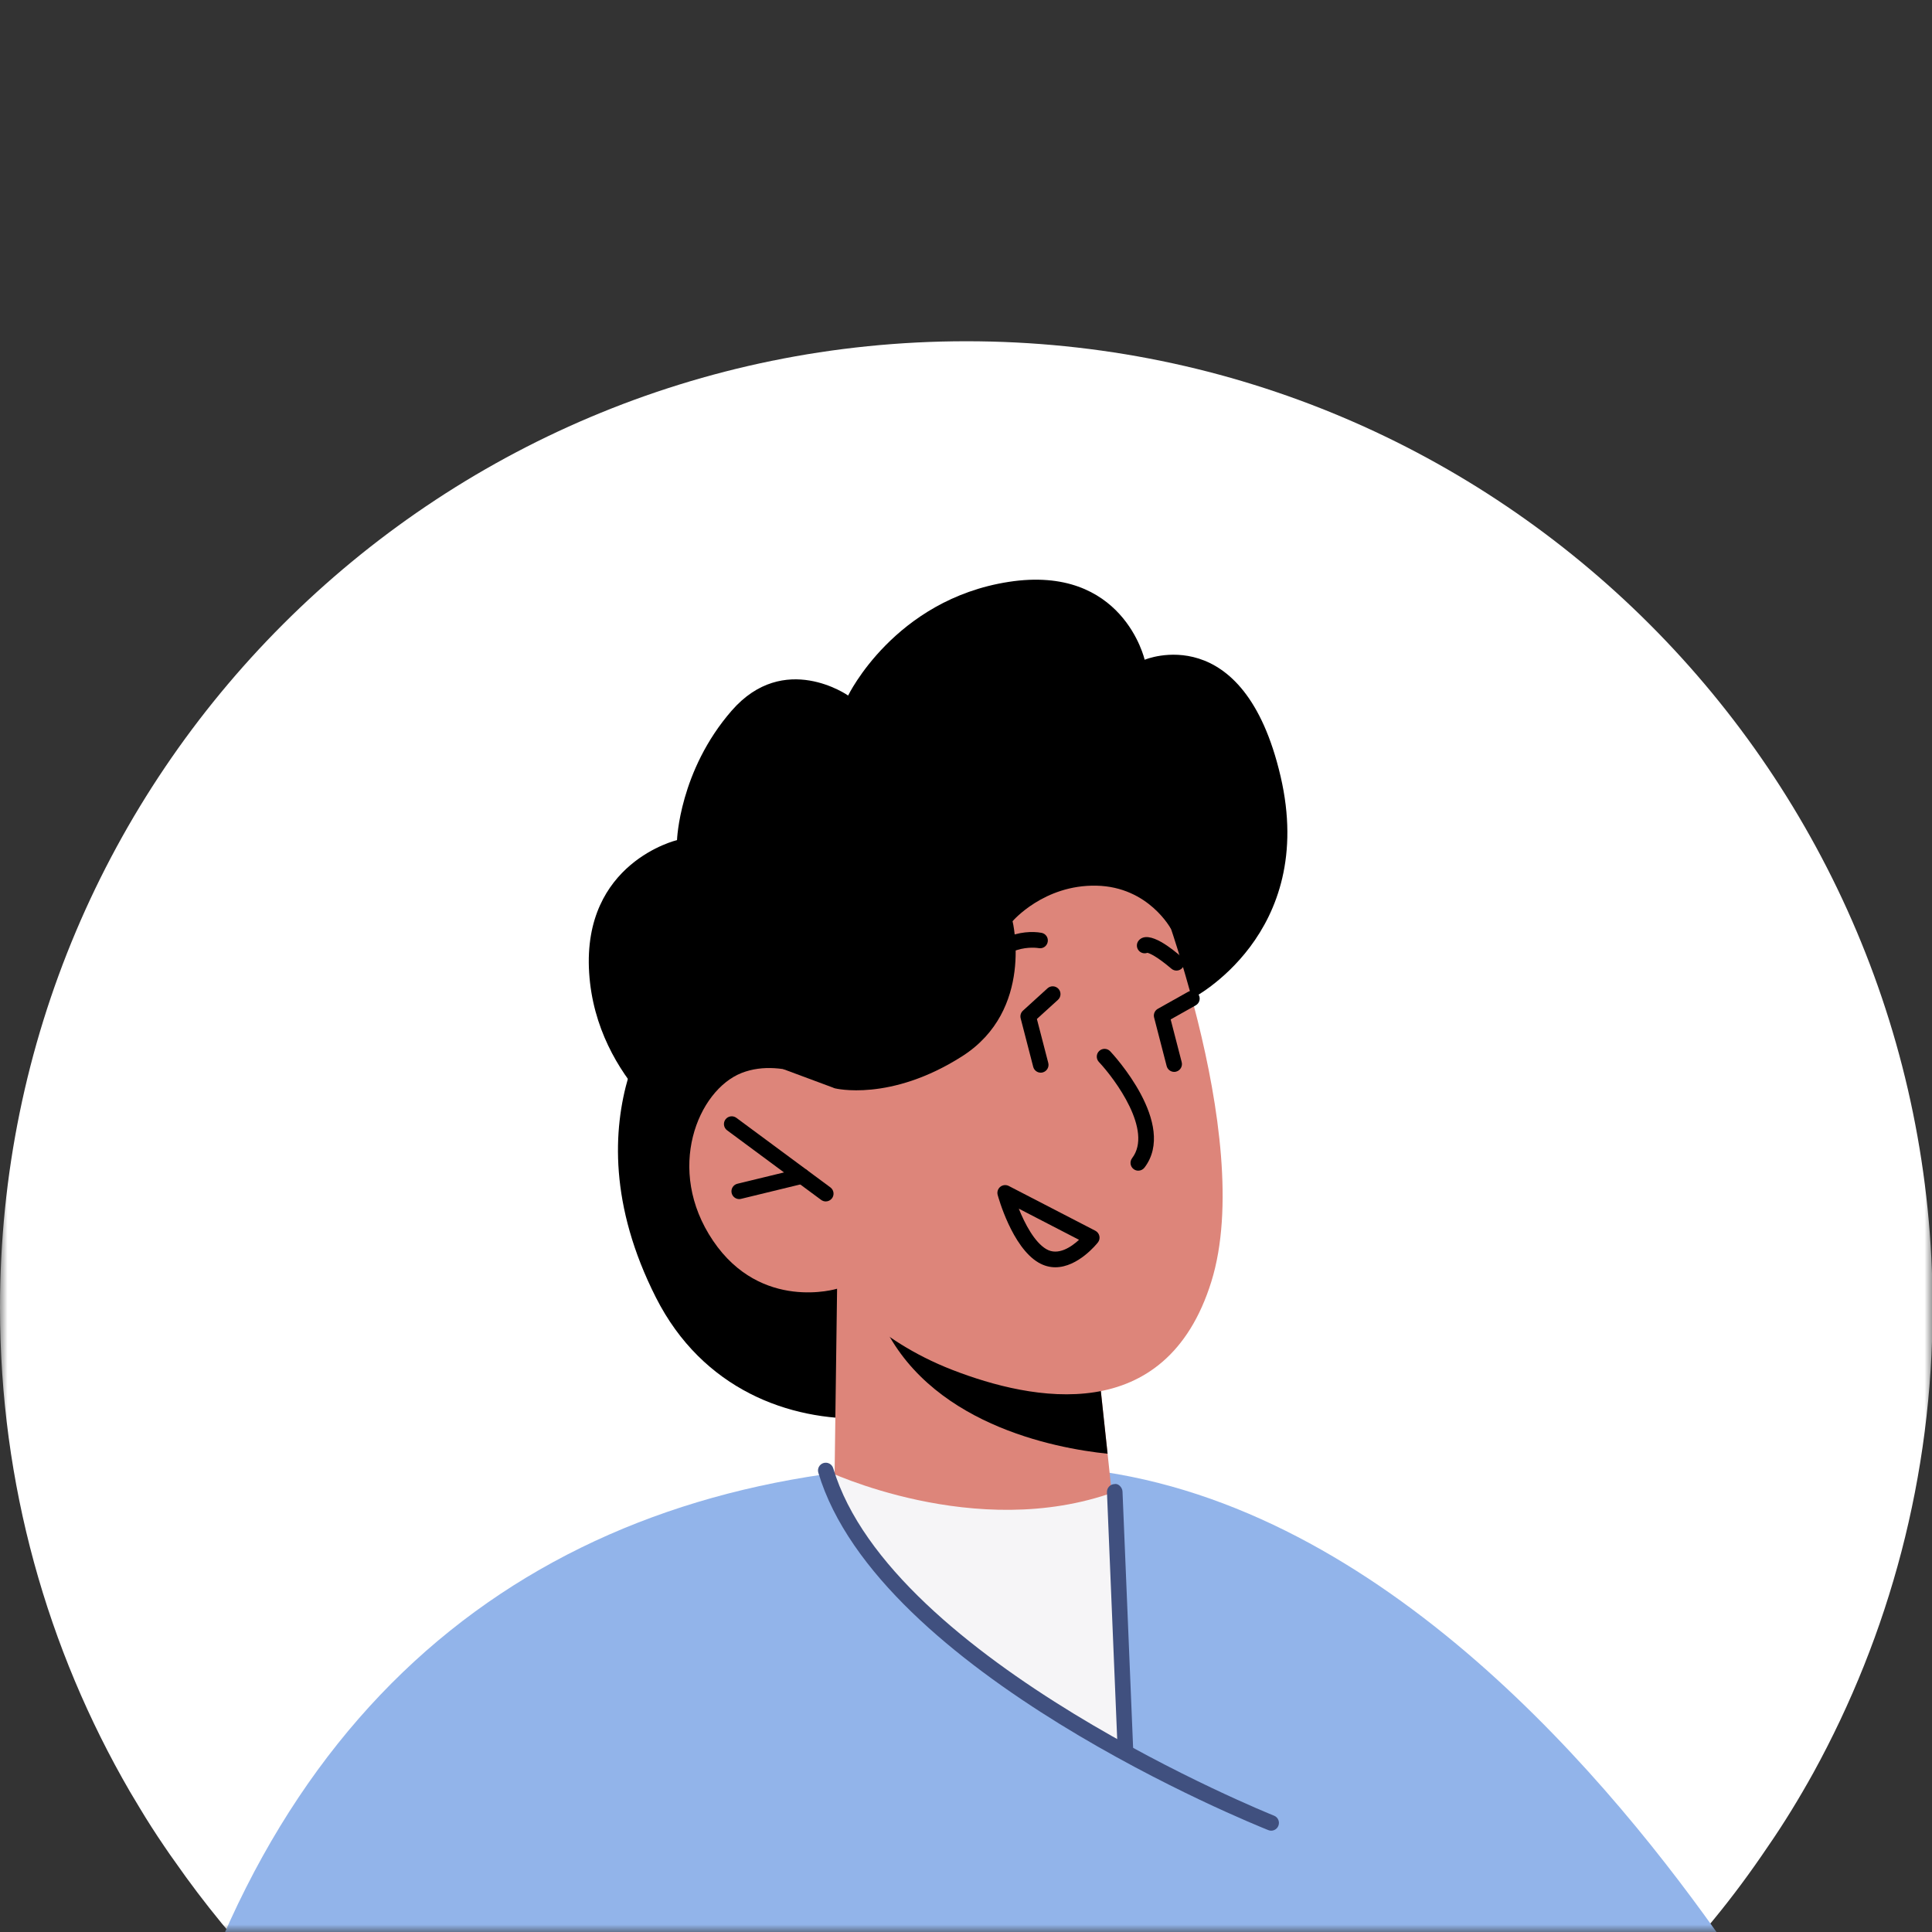 <svg width="130" height="130" viewBox="0 0 130 130" fill="none" xmlns="http://www.w3.org/2000/svg">
<rect x="0" y="0" width="130" height="130" fill="#333333" stroke="none"/>
<mask id="mask0_837_30410" style="mask-type:alpha" maskUnits="userSpaceOnUse" x="0" y="0" width="130" height="130">
<rect width="130" height="130" rx="7" fill="white"/>
</mask>
<g mask="url(#mask0_837_30410)">
<path d="M0 87.987C0 99.855 3.187 110.987 8.747 120.561C8.96 120.92 9.187 121.295 9.401 121.654C9.92 122.521 10.467 123.373 11.04 124.213C11.28 124.561 11.507 124.908 11.774 125.267C12.76 126.681 13.8 128.054 14.894 129.387C23.201 139.455 34.507 146.961 47.427 150.587C47.734 150.667 48.053 150.76 48.36 150.842C53.667 152.254 59.267 153 65.026 153C85.321 153 103.439 143.707 115.333 129.133C116.613 127.575 117.814 125.947 118.946 124.267C120.053 122.667 121.067 121 122.014 119.295C127.121 110 130.041 99.333 130.041 87.987C130.041 52.068 100.933 22.962 65.026 22.962C29.107 22.962 0 52.068 0 87.987Z" fill="white"/>
<path d="M45.162 66.909C45.162 66.909 37.844 74.875 44.133 87.301C50.422 99.731 67.553 95.649 67.636 90.133C67.719 84.618 49.236 63.247 49.236 63.247L45.162 66.909Z" fill="black"/>
<path d="M80.202 67.19C80.202 67.19 88.655 62.896 86.166 52.233C83.677 41.569 77.021 44.393 77.021 44.393C77.021 44.393 75.568 37.961 67.874 39.153C60.181 40.348 57.069 46.801 57.069 46.801C57.069 46.801 52.761 43.771 49.235 47.816C45.71 51.861 45.555 56.529 45.555 56.529C45.555 56.529 39.175 58.031 39.642 65.449C40.109 72.867 46.565 76.78 46.565 76.78L80.202 67.19Z" fill="black"/>
<path d="M14.5 131.5C22.807 141.568 34.507 146.961 47.427 150.587C47.734 150.667 48.053 150.76 48.36 150.842C53.667 152.254 59.267 153 65.027 153C85.321 153 103.607 144.573 115.5 130C107.22 118.36 91.519 100.188 71.534 98.735C45.827 96.855 24.78 106.675 14.5 131.5Z" fill="#92B4EA"/>
<path d="M78.587 66.909C78.587 66.909 84.47 56.157 80.202 51.167C75.933 46.176 73.624 49.34 73.624 49.34C73.624 49.34 74.454 46.273 67.875 46.883C61.295 47.492 56.135 51.667 56.135 51.667C56.135 51.667 53.199 50.04 49.236 55.832C45.272 61.626 45.161 66.909 45.161 66.909C45.161 66.909 43.713 66.95 44.932 72.318C46.152 77.687 50.22 82.504 50.22 82.504L78.587 66.909Z" fill="black"/>
<path d="M56.326 86.713L56.135 100.897C56.135 100.897 58.637 105.011 66.927 105.797C73.102 106.383 75.008 102.339 75.008 102.339L74.527 97.818L73.772 90.8L58.832 87.301L56.326 86.713Z" fill="#DD857A"/>
<path d="M58.832 87.301C58.863 87.689 59.004 88.149 59.227 88.677C62.305 95.806 70.962 97.451 74.527 97.818L73.772 90.8L58.832 87.301Z" fill="black"/>
<path d="M77.371 58.512C77.371 58.512 84.575 76.396 81.508 86.239C78.44 96.079 69.444 94.256 64.092 92.181C58.738 90.106 56.324 86.716 56.324 86.716C56.324 86.716 51.222 88.283 47.979 83.485C44.736 78.689 46.972 73.355 49.893 72.201C52.814 71.049 56.184 73.232 56.184 73.232L53.644 68.021C53.644 68.021 65.714 42.264 77.371 58.512Z" fill="#DD857A"/>
<path d="M55.564 80.842C55.456 80.842 55.347 80.807 55.253 80.739L48.925 76.056C48.693 75.884 48.643 75.556 48.815 75.324C48.987 75.093 49.314 75.044 49.547 75.215L55.876 79.897C56.107 80.069 56.157 80.397 55.985 80.629C55.882 80.767 55.724 80.842 55.564 80.842Z" fill="black"/>
<path d="M49.74 80.684C49.504 80.684 49.291 80.523 49.232 80.284C49.164 80.002 49.337 79.72 49.617 79.652L53.84 78.626C54.123 78.559 54.403 78.73 54.472 79.011C54.54 79.292 54.368 79.575 54.087 79.641L49.864 80.668C49.823 80.679 49.781 80.684 49.74 80.684Z" fill="black"/>
<path d="M65.764 66.541C65.705 66.541 65.646 66.531 65.588 66.511C65.316 66.413 65.174 66.114 65.271 65.843C66.319 62.907 68.875 62.543 70.08 62.768C70.363 62.82 70.55 63.09 70.499 63.373C70.449 63.657 70.184 63.851 69.894 63.797C69.787 63.781 67.263 63.373 66.256 66.193C66.18 66.408 65.979 66.541 65.764 66.541Z" fill="black"/>
<path d="M79.164 65.309C79.044 65.309 78.924 65.268 78.826 65.185C77.785 64.302 77.332 64.14 77.205 64.112C77.027 64.179 76.824 64.145 76.675 64.014C76.458 63.823 76.438 63.492 76.629 63.276C77.3 62.514 78.957 63.925 79.503 64.388C79.723 64.575 79.75 64.906 79.563 65.126C79.46 65.245 79.312 65.309 79.164 65.309Z" fill="black"/>
<path d="M76.592 78.772C76.482 78.772 76.37 78.737 76.276 78.664C76.046 78.489 76.002 78.161 76.177 77.93C77.589 76.08 75.042 72.629 73.941 71.456C73.744 71.244 73.754 70.913 73.965 70.716C74.175 70.519 74.506 70.529 74.704 70.74C74.891 70.937 79.246 75.633 77.009 78.567C76.906 78.7 76.75 78.772 76.592 78.772Z" fill="black"/>
<path d="M78.811 62.538C78.811 62.538 77.308 59.666 73.771 59.595C70.232 59.523 68.133 61.987 68.133 61.987C68.133 61.987 69.604 67.965 64.75 71.068C59.896 74.168 56.184 73.232 56.184 73.232L52.711 71.941L50.22 66.806L60.463 56.063L73.624 49.34L80.202 55.476L78.811 62.538Z" fill="black"/>
<path d="M75.008 100.384L75.724 117.659C75.724 117.659 65.68 112.631 61.271 108.064C56.135 102.743 55.564 98.945 55.564 98.945C55.564 98.945 65.639 103.781 75.008 100.384Z" fill="#F6F5F7"/>
<path d="M85.534 123.183C85.47 123.183 85.405 123.171 85.341 123.144C84.271 122.718 59.096 112.56 55.063 99.095C54.98 98.819 55.138 98.526 55.414 98.444C55.69 98.361 55.982 98.519 56.066 98.796C59.953 111.776 85.47 122.071 85.728 122.173C85.996 122.28 86.127 122.583 86.019 122.853C85.938 123.057 85.742 123.183 85.534 123.183Z" fill="#40507F"/>
<path d="M75.722 118.183C75.444 118.183 75.212 117.963 75.201 117.681L74.485 100.407C74.474 100.118 74.698 99.873 74.986 99.861C75.24 99.799 75.518 100.073 75.531 100.361L76.246 117.636C76.258 117.925 76.034 118.169 75.745 118.181C75.738 118.183 75.73 118.183 75.722 118.183Z" fill="#40507F"/>
<path d="M68.552 81.328C68.961 82.348 69.611 83.587 70.405 84.052C71.194 84.516 72.086 83.904 72.605 83.424L68.552 81.328ZM71.012 85.272C70.644 85.272 70.263 85.181 69.877 84.956C68.094 83.911 67.169 80.544 67.131 80.402C67.077 80.201 67.147 79.988 67.308 79.857C67.469 79.729 67.692 79.705 67.876 79.8L73.704 82.814C73.842 82.887 73.941 83.017 73.975 83.169C74.008 83.321 73.972 83.48 73.875 83.602C73.809 83.687 72.543 85.272 71.012 85.272Z" fill="black"/>
<path d="M70.029 72.178C69.796 72.178 69.584 72.021 69.523 71.787L68.678 68.521C68.63 68.333 68.69 68.133 68.833 68.004L70.484 66.502C70.696 66.308 71.029 66.324 71.222 66.537C71.417 66.751 71.402 67.081 71.188 67.276L69.77 68.565L70.536 71.523C70.608 71.802 70.44 72.088 70.16 72.161C70.116 72.173 70.072 72.178 70.029 72.178Z" fill="black"/>
<path d="M79.008 72.125C78.775 72.125 78.563 71.968 78.502 71.733L77.657 68.466C77.598 68.237 77.701 67.996 77.908 67.88L79.946 66.736C80.197 66.593 80.516 66.683 80.657 66.935C80.799 67.188 80.709 67.507 80.458 67.647L78.771 68.595L79.514 71.469C79.587 71.749 79.419 72.035 79.139 72.108C79.096 72.12 79.052 72.125 79.008 72.125Z" fill="black"/>
</g>
</svg>
